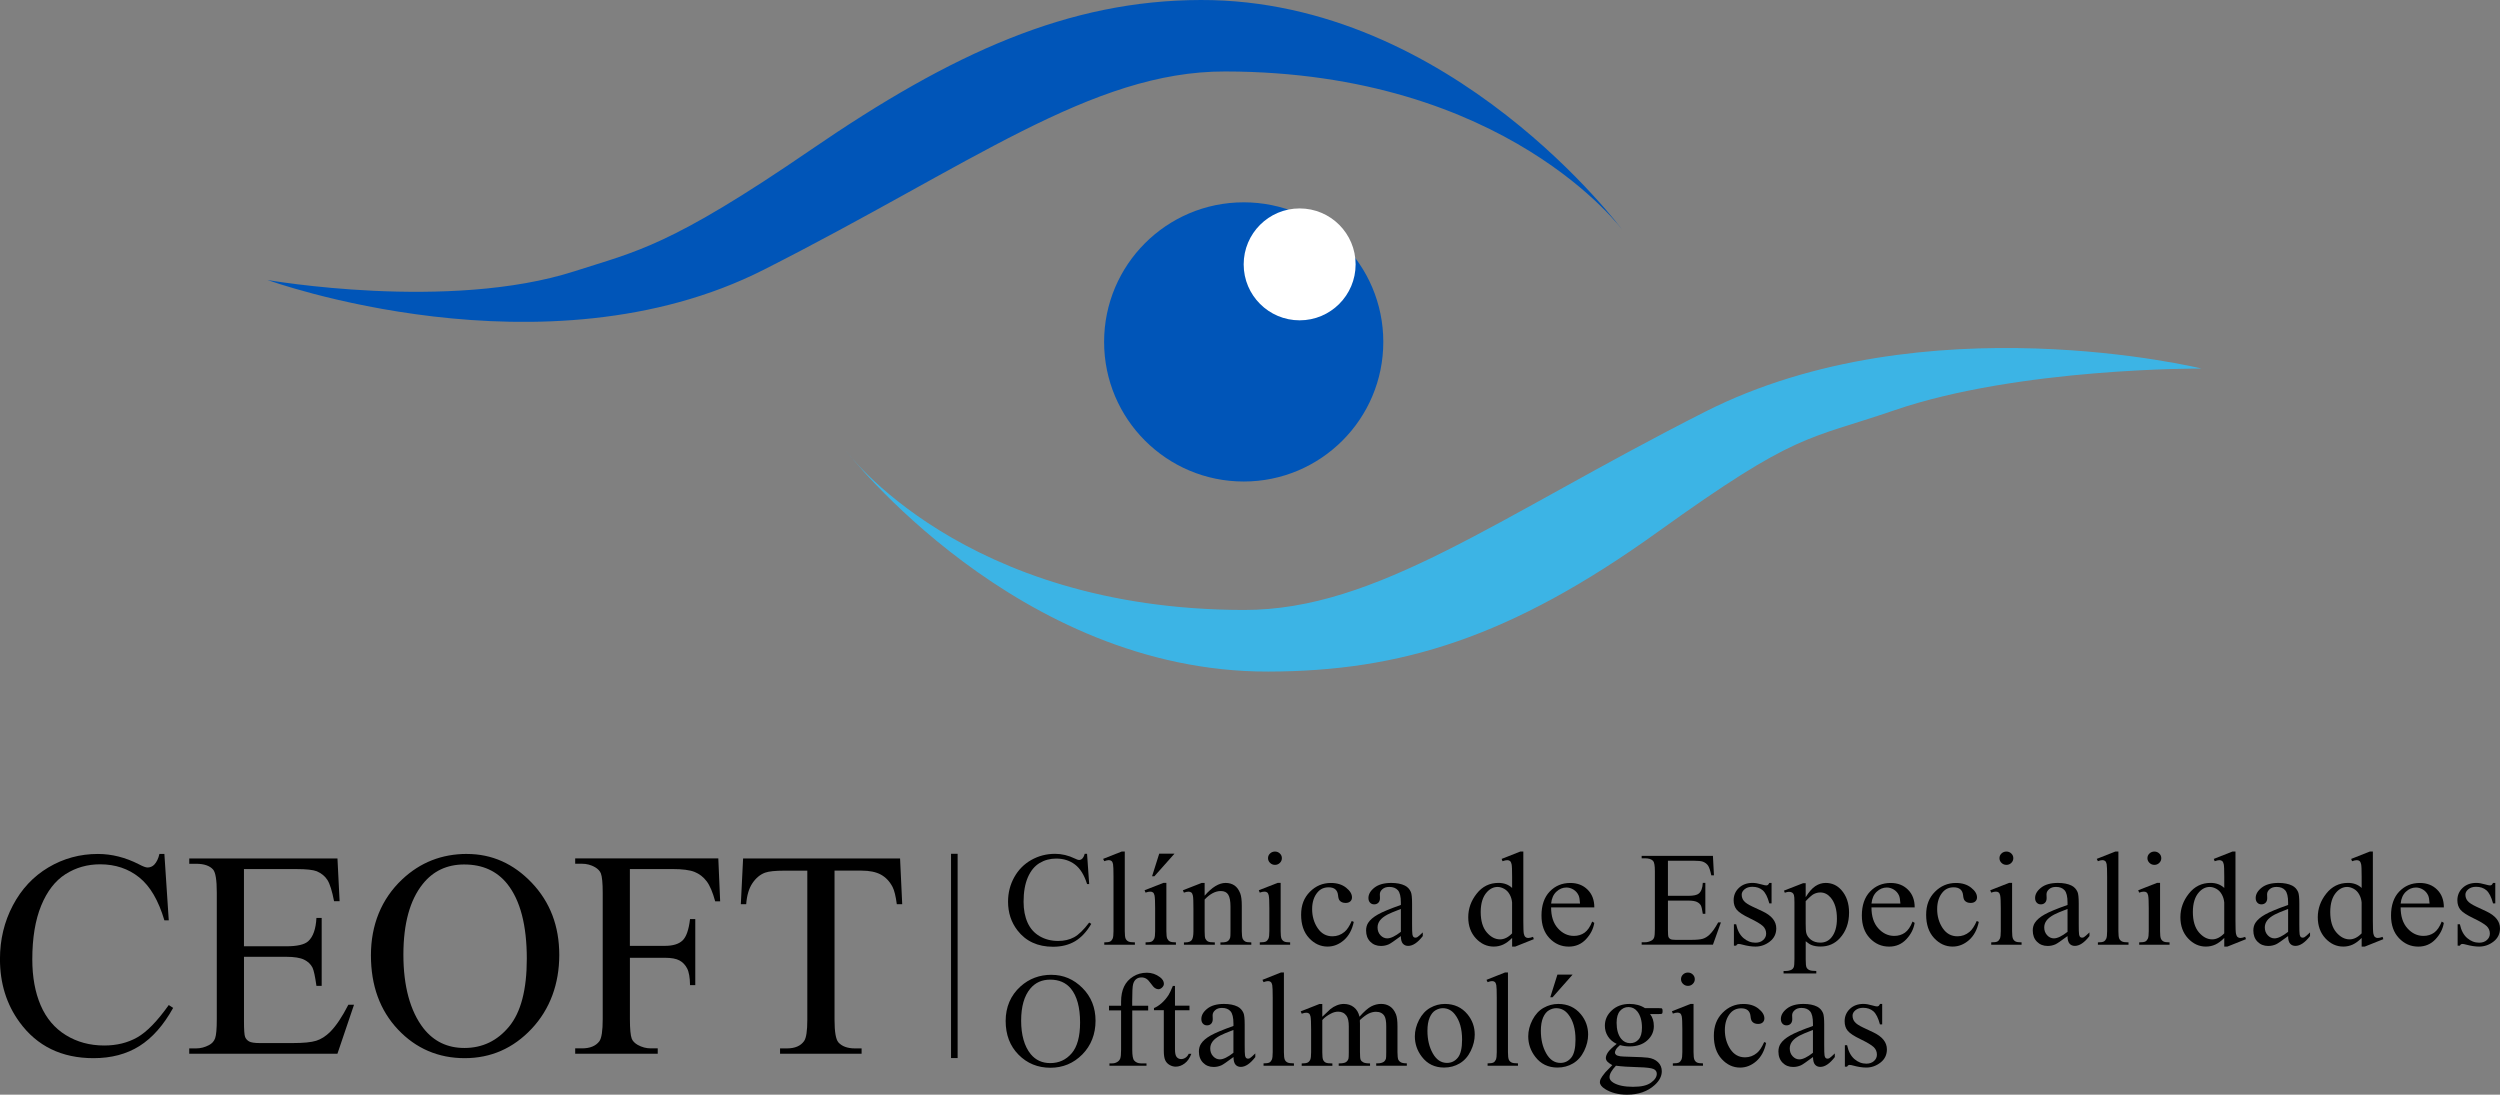 <?xml version="1.0" encoding="UTF-8"?>
<svg id="Capa_1" xmlns="http://www.w3.org/2000/svg" viewBox="0 0 758.44 332.1">
  <rect x="0" y="0" width="758.44" height="332.1" fill="#808080" stroke="none"/>
  <defs>
    <style>
      .cls-1 {
        fill: #fff;
      }

      .cls-2 {
        fill: #3cb4e5;
      }

      .cls-3 {
        fill: none;
        stroke: #000;
        stroke-miterlimit: 10;
        stroke-width: 2px;
      }

      .cls-4 {
        fill: #0055b8;
      }
    </style>
  </defs>
  <g>
    <path class="cls-4" d="M81.12,84.94s55.06,9.65,93.3-2.69c18.76-6.05,28.64-7.37,71.61-36.83C288.99,15.96,324.13.09,364.28,0c76.32-.16,128.08,69.97,128.08,69.97,0,0-35.19-48.18-120.71-48.29-40.53-.05-76.93,28.24-139.94,60.15-66.52,33.69-150.59,3.1-150.59,3.1Z"/>
    <path class="cls-2" d="M667.9,111.81s-55.28-.36-93.29,12.69c-26.68,9.15-29.3,6.42-71.61,36.82-44.72,32.14-78.1,42.34-118.25,42.42-76.32.17-128.08-66.97-128.08-66.97,0,0,35.19,48.18,120.71,48.28,40.53.05,76.93-28.23,139.94-60.15,66.53-33.68,150.58-13.09,150.58-13.09Z"/>
    <path class="cls-4" d="M419.66,103.73c0,23.39-18.96,42.35-42.35,42.35s-42.35-18.96-42.35-42.35,18.96-42.35,42.35-42.35,42.35,18.96,42.35,42.35Z"/>
    <path class="cls-1" d="M411.26,80.21c0,9.37-7.6,16.97-16.98,16.97s-16.98-7.6-16.98-16.97,7.6-16.98,16.98-16.98,16.98,7.6,16.98,16.98Z"/>
  </g>
  <g>
    <g>
      <path d="M49.87,259.07l1.33,20.14h-1.33c-1.78-6.03-4.32-10.37-7.62-13.02-3.3-2.65-7.26-3.98-11.88-3.98-3.87,0-7.37,1-10.5,2.99-3.13,2-5.59,5.18-7.38,9.55-1.79,4.37-2.69,9.8-2.69,16.3,0,5.36.85,10.01,2.54,13.94,1.69,3.93,4.24,6.95,7.64,9.04,3.4,2.1,7.28,3.15,11.64,3.15,3.79,0,7.13-.82,10.03-2.47,2.9-1.65,6.08-4.92,9.55-9.81l1.33.87c-2.93,5.27-6.34,9.13-10.24,11.58-3.9,2.45-8.53,3.67-13.9,3.67-9.67,0-17.15-3.64-22.46-10.92-3.96-5.42-5.94-11.8-5.94-19.14,0-5.91,1.31-11.35,3.92-16.3,2.61-4.95,6.2-8.79,10.78-11.51,4.58-2.72,9.57-4.08,15-4.08,4.22,0,8.38,1.05,12.48,3.15,1.2.64,2.07.96,2.58.96.77,0,1.45-.28,2.02-.83.75-.79,1.28-1.88,1.59-3.28h1.51Z"/>
      <path d="M74.01,263.66v23.42h12.82c3.33,0,5.55-.51,6.67-1.53,1.49-1.34,2.32-3.7,2.5-7.08h1.59v20.62h-1.59c-.4-2.88-.8-4.73-1.2-5.55-.52-1.02-1.36-1.82-2.54-2.4-1.18-.58-2.98-.87-5.42-.87h-12.82v19.53c0,2.62.11,4.22.34,4.79.23.57.63,1.02,1.2,1.35.57.33,1.66.5,3.27.5h9.9c3.3,0,5.69-.23,7.19-.7,1.49-.46,2.93-1.38,4.3-2.75,1.78-1.81,3.6-4.53,5.46-8.17h1.72l-5.03,14.86h-44.96v-1.62h2.07c1.38,0,2.68-.34,3.92-1,.92-.47,1.54-1.17,1.87-2.1.33-.93.5-2.84.5-5.72v-38.49c0-3.76-.37-6.07-1.12-6.95-1.03-1.16-2.75-1.75-5.16-1.75h-2.07v-1.62h44.96l.65,12.98h-1.68c-.6-3.12-1.27-5.26-2-6.42-.73-1.16-1.81-2.05-3.25-2.67-1.15-.44-3.17-.66-6.07-.66h-16.01Z"/>
      <path d="M141.65,259.07c7.57,0,14.13,2.92,19.69,8.76,5.55,5.84,8.33,13.13,8.33,21.87s-2.8,16.47-8.39,22.41c-5.59,5.94-12.36,8.91-20.31,8.91s-14.78-2.9-20.24-8.7c-5.46-5.8-8.2-13.3-8.2-22.5s3.16-17.08,9.47-23.03c5.48-5.16,12.03-7.73,19.66-7.73ZM140.83,262.26c-5.22,0-9.41,1.97-12.56,5.9-3.93,4.89-5.89,12.06-5.89,21.5s2.04,17.11,6.11,22.33c3.13,3.96,7.26,5.94,12.39,5.94,5.48,0,10-2.17,13.58-6.51,3.57-4.34,5.36-11.19,5.36-20.54,0-10.14-1.96-17.7-5.89-22.68-3.16-3.96-7.52-5.94-13.08-5.94Z"/>
      <path d="M191.09,263.66v23.29h10.63c2.44,0,4.22-.55,5.36-1.64,1.13-1.09,1.89-3.25,2.26-6.49h1.59v20.05h-1.59c-.03-2.3-.32-3.99-.88-5.07-.56-1.08-1.33-1.89-2.32-2.42-.99-.54-2.46-.81-4.41-.81h-10.63v18.61c0,3,.19,4.98.56,5.94.29.73.89,1.35,1.81,1.88,1.26.7,2.58,1.05,3.96,1.05h2.11v1.62h-25.04v-1.62h2.07c2.41,0,4.16-.71,5.25-2.14.69-.93,1.03-3.17,1.03-6.73v-38.27c0-3-.19-4.98-.56-5.94-.29-.73-.88-1.35-1.76-1.88-1.23-.7-2.55-1.05-3.96-1.05h-2.07v-1.62h43.42l.56,13.02h-1.51c-.75-2.77-1.61-4.8-2.6-6.1-.99-1.3-2.21-2.24-3.66-2.82-1.45-.58-3.69-.87-6.73-.87h-12.87Z"/>
      <path d="M273.06,260.42l.65,13.89h-1.64c-.32-2.45-.75-4.19-1.29-5.24-.89-1.69-2.07-2.93-3.55-3.74-1.48-.8-3.42-1.2-5.83-1.2h-8.22v45.27c0,3.64.39,5.91,1.16,6.82,1.09,1.22,2.77,1.84,5.03,1.84h2.02v1.62h-24.74v-1.62h2.07c2.47,0,4.22-.76,5.25-2.27.63-.93.95-3.06.95-6.38v-45.27h-7.01c-2.73,0-4.66.2-5.81.61-1.49.55-2.77,1.62-3.83,3.19-1.06,1.57-1.69,3.7-1.89,6.38h-1.63l.69-13.89h47.63Z"/>
    </g>
    <line class="cls-3" x1="289.52" y1="259.02" x2="289.52" y2="320.99"/>
    <g>
      <path d="M329.79,259.04l.64,9.16h-.64c-.85-2.74-2.08-4.72-3.66-5.92-1.59-1.21-3.49-1.81-5.71-1.81-1.86,0-3.54.45-5.05,1.36-1.5.91-2.69,2.35-3.55,4.34s-1.29,4.46-1.29,7.41c0,2.44.41,4.55,1.22,6.34.81,1.79,2.04,3.16,3.67,4.11,1.63.95,3.5,1.43,5.6,1.43,1.82,0,3.43-.37,4.82-1.12,1.39-.75,2.92-2.24,4.59-4.46l.64.4c-1.41,2.4-3.05,4.15-4.92,5.27-1.88,1.11-4.1,1.67-6.68,1.67-4.65,0-8.25-1.66-10.8-4.97-1.9-2.46-2.85-5.37-2.85-8.71,0-2.69.63-5.16,1.88-7.41,1.25-2.25,2.98-4,5.18-5.24,2.2-1.24,4.6-1.86,7.21-1.86,2.03,0,4.03.48,6,1.43.58.29.99.44,1.24.44.37,0,.7-.13.97-.38.36-.36.61-.85.77-1.49h.72Z"/>
      <path d="M341.23,258.34v24.15c0,1.14.09,1.9.26,2.27.17.37.44.65.8.84.36.19,1.03.29,2.01.29v.72h-9.29v-.72c.87,0,1.46-.09,1.78-.26.32-.17.57-.46.75-.85.18-.4.27-1.16.27-2.29v-16.54c0-2.05-.05-3.32-.14-3.79s-.25-.79-.47-.96c-.21-.17-.49-.26-.82-.26-.36,0-.81.11-1.37.32l-.35-.7,5.65-2.23h.93Z"/>
      <path d="M353.85,267.86v14.63c0,1.14.09,1.9.27,2.28.18.38.44.66.78.84s.96.28,1.85.28v.72h-9.21v-.72c.92,0,1.54-.09,1.86-.26.32-.17.57-.46.76-.85.19-.4.28-1.16.28-2.29v-7.02c0-1.97-.06-3.25-.19-3.84-.1-.42-.25-.72-.46-.88-.21-.17-.49-.25-.85-.25-.39,0-.86.1-1.41.3l-.29-.72,5.71-2.23h.89ZM356.31,258.98l-6.1,6.86h-.7l2.17-6.86h4.63Z"/>
      <path d="M365.47,271.72c2.22-2.57,4.34-3.86,6.35-3.86,1.03,0,1.92.25,2.67.75.75.5,1.34,1.32,1.78,2.45.3.8.46,2.01.46,3.66v7.77c0,1.15.1,1.94.29,2.35.15.33.4.59.73.78.34.19.96.28,1.87.28v.72h-9.37v-.72h.39c.88,0,1.5-.13,1.85-.39.35-.26.6-.64.73-1.14.05-.2.08-.82.08-1.87v-7.45c0-1.66-.22-2.86-.67-3.61-.45-.75-1.2-1.12-2.27-1.12-1.64,0-3.28.86-4.9,2.58v9.6c0,1.23.08,1.99.23,2.29.19.38.46.67.8.84.34.18,1.02.27,2.06.27v.72h-9.37v-.72h.41c.96,0,1.62-.24,1.96-.71.34-.47.51-1.37.51-2.69v-6.76c0-2.19-.05-3.52-.16-4-.1-.48-.26-.8-.48-.97-.21-.17-.5-.26-.86-.26-.39,0-.85.1-1.39.3l-.31-.72,5.71-2.23h.89v3.86Z"/>
      <path d="M388.52,267.86v14.63c0,1.14.09,1.9.26,2.28.17.38.43.66.77.84.34.19.96.28,1.85.28v.72h-9.21v-.72c.92,0,1.54-.09,1.86-.26.32-.17.57-.46.76-.85.19-.4.28-1.16.28-2.29v-7.02c0-1.97-.06-3.25-.19-3.84-.1-.42-.25-.72-.46-.88-.21-.17-.49-.25-.85-.25-.39,0-.86.1-1.41.3l-.29-.72,5.71-2.23h.91ZM386.8,258.34c.58,0,1.07.2,1.48.59.41.39.61.86.61,1.42s-.2,1.03-.61,1.43c-.41.4-.9.6-1.48.6s-1.08-.2-1.49-.6c-.41-.4-.62-.87-.62-1.43s.2-1.03.61-1.42c.41-.39.91-.59,1.5-.59Z"/>
      <path d="M410.7,279.69c-.51,2.4-1.51,4.24-3,5.54-1.49,1.29-3.14,1.94-4.94,1.94-2.15,0-4.03-.87-5.63-2.6-1.6-1.74-2.4-4.08-2.4-7.04s.89-5.19,2.66-6.98c1.77-1.79,3.9-2.68,6.38-2.68,1.86,0,3.39.47,4.59,1.42,1.2.95,1.8,1.93,1.8,2.95,0,.5-.17.91-.51,1.22s-.81.47-1.42.47c-.81,0-1.43-.25-1.84-.76-.23-.28-.39-.81-.46-1.59-.08-.78-.36-1.38-.84-1.79-.48-.4-1.15-.6-2.01-.6-1.38,0-2.49.49-3.33,1.47-1.12,1.3-1.68,3.01-1.68,5.15s.55,4.09,1.67,5.75c1.11,1.66,2.61,2.49,4.5,2.49,1.35,0,2.57-.44,3.64-1.33.76-.61,1.5-1.72,2.21-3.32l.6.28Z"/>
      <path d="M424.99,283.98c-1.94,1.44-3.17,2.28-3.66,2.5-.74.33-1.54.5-2.38.5-1.31,0-2.39-.43-3.24-1.29-.85-.86-1.27-1.99-1.27-3.4,0-.89.21-1.66.62-2.31.57-.9,1.55-1.75,2.95-2.54,1.4-.8,3.73-1.76,6.98-2.9v-.72c0-1.82-.3-3.06-.9-3.74-.6-.68-1.47-1.01-2.62-1.01-.87,0-1.56.23-2.07.68-.52.45-.79.97-.79,1.55l.04,1.15c0,.61-.16,1.08-.49,1.41-.32.33-.75.5-1.27.5s-.93-.17-1.25-.52c-.32-.34-.49-.81-.49-1.41,0-1.14.61-2.19,1.82-3.14,1.21-.95,2.92-1.43,5.11-1.43,1.68,0,3.06.27,4.14.81.81.41,1.41,1.05,1.8,1.93.25.57.37,1.74.37,3.5v6.18c0,1.74.03,2.8.1,3.19.07.39.18.65.34.79.16.13.34.2.55.2.22,0,.41-.05.58-.14.29-.17.85-.66,1.68-1.45v1.11c-1.54,1.99-3.02,2.98-4.43,2.98-.68,0-1.21-.23-1.61-.68-.4-.45-.61-1.22-.62-2.31ZM424.99,282.69v-6.94c-2.08.8-3.43,1.36-4.03,1.69-1.09.58-1.87,1.19-2.34,1.83-.47.64-.7,1.33-.7,2.09,0,.95.3,1.75.89,2.38.59.63,1.28.94,2.05.94,1.05,0,2.43-.66,4.14-1.99Z"/>
      <path d="M458.73,284.56c-.92.93-1.83,1.59-2.71,2-.88.4-1.83.61-2.85.61-2.07,0-3.88-.83-5.42-2.49-1.54-1.66-2.32-3.8-2.32-6.41s.85-5,2.57-7.17c1.71-2.17,3.91-3.25,6.6-3.25,1.67,0,3.05.51,4.14,1.53v-3.36c0-2.08-.05-3.36-.16-3.84-.1-.48-.27-.8-.49-.97-.22-.17-.5-.26-.83-.26-.36,0-.83.11-1.43.32l-.27-.7,5.65-2.23h.93v21.05c0,2.13.05,3.44.16,3.91.1.47.27.8.5.98.23.19.49.28.8.28.37,0,.87-.11,1.49-.34l.23.7-5.63,2.25h-.95v-2.6ZM458.73,283.17v-9.38c-.08-.9-.33-1.72-.75-2.46-.41-.74-.96-1.3-1.64-1.68-.68-.38-1.35-.57-2-.57-1.21,0-2.3.52-3.25,1.57-1.25,1.38-1.88,3.39-1.88,6.04s.61,4.73,1.82,6.15c1.21,1.42,2.57,2.14,4.05,2.14,1.25,0,2.47-.6,3.64-1.81Z"/>
      <path d="M470.57,275.26c-.01,2.7.67,4.82,2.05,6.36,1.38,1.54,3,2.31,4.86,2.31,1.24,0,2.32-.33,3.24-.98.92-.66,1.69-1.78,2.31-3.37l.64.4c-.29,1.82-1.13,3.47-2.52,4.96-1.39,1.49-3.14,2.24-5.23,2.24-2.28,0-4.22-.85-5.84-2.55-1.62-1.7-2.43-3.99-2.43-6.87,0-3.11.83-5.54,2.49-7.28,1.66-1.74,3.75-2.61,6.26-2.61,2.12,0,3.87.67,5.23,2.02,1.37,1.34,2.05,3.14,2.05,5.4h-13.1ZM470.57,274.1h8.77c-.07-1.17-.21-1.99-.43-2.46-.34-.74-.86-1.33-1.54-1.75-.68-.42-1.4-.64-2.14-.64-1.14,0-2.17.43-3.07,1.28-.9.85-1.43,2.04-1.58,3.57Z"/>
      <path d="M506.01,261.12v10.65h6.17c1.6,0,2.67-.23,3.21-.7.72-.61,1.12-1.68,1.2-3.22h.77v9.38h-.77c-.19-1.31-.39-2.15-.58-2.52-.25-.46-.66-.83-1.22-1.09-.57-.27-1.43-.4-2.61-.4h-6.17v8.88c0,1.19.06,1.92.17,2.18.11.26.3.46.58.62.28.15.8.23,1.57.23h4.76c1.59,0,2.74-.11,3.46-.32.72-.21,1.41-.63,2.07-1.25.86-.82,1.73-2.06,2.63-3.72h.83l-2.42,6.76h-21.62v-.74h.99c.66,0,1.29-.15,1.88-.46.44-.21.74-.53.9-.95.16-.42.24-1.29.24-2.6v-17.51c0-1.71-.18-2.76-.54-3.16-.5-.53-1.32-.79-2.48-.79h-.99v-.74h21.62l.31,5.9h-.81c-.29-1.42-.61-2.39-.96-2.92-.35-.53-.87-.93-1.56-1.21-.55-.2-1.52-.3-2.92-.3h-7.7Z"/>
      <path d="M537.45,267.86v6.2h-.68c-.52-1.95-1.2-3.27-2.02-3.98-.82-.7-1.87-1.05-3.13-1.05-.96,0-1.75.25-2.34.74-.59.49-.89,1.03-.89,1.63,0,.74.22,1.38.66,1.91.43.54,1.3,1.12,2.61,1.73l3.02,1.41c2.8,1.31,4.2,3.04,4.2,5.19,0,1.66-.65,2.99-1.96,4.01-1.3,1.01-2.76,1.52-4.37,1.52-1.16,0-2.48-.2-3.97-.6-.46-.13-.83-.2-1.12-.2-.32,0-.57.17-.75.52h-.68v-6.5h.68c.39,1.86,1.12,3.25,2.21,4.19,1.09.94,2.31,1.41,3.66,1.41.95,0,1.73-.27,2.33-.81.6-.54.9-1.18.9-1.94,0-.91-.33-1.68-1-2.31-.67-.62-2-1.41-4-2.37s-3.31-1.82-3.93-2.58c-.62-.76-.93-1.71-.93-2.86,0-1.5.53-2.75,1.6-3.76,1.07-1.01,2.45-1.51,4.15-1.51.75,0,1.65.15,2.71.46.7.2,1.17.3,1.41.3.22,0,.39-.05.52-.14.12-.09.27-.3.43-.62h.68Z"/>
      <path d="M541.18,270.21l5.83-2.27h.79v4.25c.98-1.6,1.96-2.73,2.95-3.37.99-.64,2.02-.96,3.11-.96,1.9,0,3.49.72,4.76,2.15,1.56,1.75,2.34,4.03,2.34,6.84,0,3.14-.94,5.74-2.81,7.79-1.54,1.68-3.49,2.52-5.83,2.52-1.02,0-1.9-.14-2.65-.42-.55-.2-1.17-.6-1.86-1.19v5.55c0,1.25.08,2.04.24,2.38.16.34.43.61.83.8.39.2,1.11.3,2.14.3v.74h-9.93v-.74h.52c.76.01,1.41-.13,1.95-.42.26-.15.46-.38.61-.71.14-.32.22-1.15.22-2.47v-17.21c0-1.18-.05-1.93-.16-2.25-.11-.32-.29-.56-.53-.72s-.57-.24-.98-.24c-.33,0-.75.09-1.26.28l-.25-.64ZM547.8,273.37v6.8c0,1.47.06,2.44.19,2.9.19.77.67,1.44,1.42,2.03.75.58,1.7.87,2.84.87,1.38,0,2.5-.52,3.35-1.55,1.12-1.35,1.68-3.25,1.68-5.7,0-2.78-.63-4.92-1.9-6.42-.88-1.03-1.93-1.55-3.14-1.55-.66,0-1.32.16-1.97.48-.5.24-1.32.95-2.46,2.15Z"/>
      <path d="M567.76,275.26c-.01,2.7.67,4.82,2.05,6.36,1.38,1.54,3,2.31,4.86,2.31,1.24,0,2.32-.33,3.24-.98.92-.66,1.69-1.78,2.31-3.37l.64.4c-.29,1.82-1.13,3.47-2.52,4.96-1.39,1.49-3.14,2.24-5.23,2.24-2.28,0-4.22-.85-5.84-2.55-1.62-1.7-2.43-3.99-2.43-6.87,0-3.11.83-5.54,2.49-7.28,1.66-1.74,3.75-2.61,6.26-2.61,2.12,0,3.87.67,5.23,2.02,1.37,1.34,2.05,3.14,2.05,5.4h-13.1ZM567.76,274.1h8.77c-.07-1.17-.21-1.99-.43-2.46-.34-.74-.86-1.33-1.54-1.75-.68-.42-1.4-.64-2.14-.64-1.14,0-2.17.43-3.07,1.28-.9.85-1.43,2.04-1.58,3.57Z"/>
      <path d="M600.32,279.69c-.51,2.4-1.51,4.24-3,5.54-1.49,1.29-3.14,1.94-4.94,1.94-2.15,0-4.03-.87-5.63-2.6-1.6-1.74-2.4-4.08-2.4-7.04s.89-5.19,2.66-6.98,3.9-2.68,6.38-2.68c1.86,0,3.39.47,4.59,1.42,1.2.95,1.8,1.93,1.8,2.95,0,.5-.17.91-.51,1.22-.34.31-.81.47-1.42.47-.81,0-1.43-.25-1.84-.76-.23-.28-.39-.81-.46-1.59-.08-.78-.36-1.38-.84-1.79-.48-.4-1.15-.6-2.01-.6-1.38,0-2.49.49-3.33,1.47-1.12,1.3-1.68,3.01-1.68,5.15s.55,4.09,1.66,5.75c1.11,1.66,2.61,2.49,4.5,2.49,1.35,0,2.57-.44,3.64-1.33.76-.61,1.5-1.72,2.21-3.32l.6.28Z"/>
      <path d="M610.42,267.86v14.63c0,1.14.09,1.9.26,2.28.17.38.43.66.77.84s.96.28,1.85.28v.72h-9.21v-.72c.92,0,1.54-.09,1.86-.26.32-.17.57-.46.76-.85.19-.4.28-1.16.28-2.29v-7.02c0-1.97-.06-3.25-.19-3.84-.1-.42-.25-.72-.46-.88-.21-.17-.49-.25-.85-.25-.39,0-.86.1-1.41.3l-.29-.72,5.71-2.23h.91ZM608.7,258.34c.58,0,1.07.2,1.48.59.41.39.61.86.61,1.42s-.2,1.03-.61,1.43c-.41.4-.9.6-1.48.6s-1.08-.2-1.49-.6c-.41-.4-.62-.87-.62-1.43s.2-1.03.61-1.42c.41-.39.91-.59,1.5-.59Z"/>
      <path d="M627.24,283.98c-1.94,1.44-3.16,2.28-3.66,2.5-.74.33-1.54.5-2.38.5-1.31,0-2.39-.43-3.24-1.29-.85-.86-1.27-1.99-1.27-3.4,0-.89.21-1.66.62-2.31.57-.9,1.55-1.75,2.95-2.54,1.4-.8,3.73-1.76,6.98-2.9v-.72c0-1.82-.3-3.06-.9-3.74-.6-.68-1.47-1.01-2.62-1.01-.87,0-1.56.23-2.07.68-.52.45-.79.97-.79,1.55l.04,1.15c0,.61-.16,1.08-.49,1.41-.32.33-.75.5-1.27.5s-.93-.17-1.25-.52c-.32-.34-.49-.81-.49-1.41,0-1.14.61-2.19,1.82-3.14s2.92-1.43,5.11-1.43c1.68,0,3.06.27,4.14.81.81.41,1.41,1.05,1.8,1.93.25.57.37,1.74.37,3.5v6.18c0,1.74.03,2.8.1,3.19.07.39.18.65.34.79.16.13.34.2.55.2.22,0,.41-.05.58-.14.29-.17.85-.66,1.68-1.45v1.11c-1.54,1.99-3.02,2.98-4.43,2.98-.68,0-1.21-.23-1.61-.68-.4-.45-.61-1.22-.62-2.31ZM627.24,282.69v-6.94c-2.08.8-3.43,1.36-4.03,1.69-1.09.58-1.87,1.19-2.34,1.83-.47.64-.7,1.33-.7,2.09,0,.95.3,1.75.89,2.38.59.63,1.28.94,2.05.94,1.05,0,2.43-.66,4.14-1.99Z"/>
      <path d="M642.67,258.34v24.15c0,1.14.09,1.9.26,2.27.17.37.44.65.8.84.36.19,1.03.29,2.01.29v.72h-9.29v-.72c.87,0,1.46-.09,1.78-.26.32-.17.57-.46.75-.85.18-.4.27-1.16.27-2.29v-16.54c0-2.05-.05-3.32-.14-3.79-.1-.47-.25-.79-.47-.96-.21-.17-.49-.26-.82-.26-.36,0-.81.11-1.37.32l-.35-.7,5.65-2.23h.93Z"/>
      <path d="M655.31,267.86v14.63c0,1.14.09,1.9.26,2.28.17.38.43.66.77.84.34.19.96.28,1.85.28v.72h-9.21v-.72c.92,0,1.54-.09,1.86-.26.32-.17.57-.46.76-.85.19-.4.28-1.16.28-2.29v-7.02c0-1.97-.06-3.25-.19-3.84-.1-.42-.25-.72-.46-.88-.21-.17-.49-.25-.85-.25-.39,0-.86.1-1.41.3l-.29-.72,5.71-2.23h.91ZM653.59,258.34c.58,0,1.07.2,1.48.59.41.39.61.86.61,1.42s-.2,1.03-.61,1.43c-.41.4-.9.6-1.48.6s-1.08-.2-1.49-.6c-.41-.4-.62-.87-.62-1.43s.2-1.03.61-1.42c.41-.39.91-.59,1.5-.59Z"/>
      <path d="M674.78,284.56c-.92.93-1.83,1.59-2.71,2-.88.4-1.83.61-2.85.61-2.07,0-3.88-.83-5.42-2.49-1.54-1.66-2.32-3.8-2.32-6.41s.85-5,2.57-7.17c1.71-2.17,3.91-3.25,6.6-3.25,1.67,0,3.05.51,4.14,1.53v-3.36c0-2.08-.05-3.36-.16-3.84-.1-.48-.27-.8-.49-.97-.22-.17-.5-.26-.83-.26-.36,0-.83.11-1.43.32l-.27-.7,5.65-2.23h.93v21.05c0,2.13.05,3.44.16,3.91.1.47.27.8.5.98.23.19.49.28.8.28.37,0,.87-.11,1.49-.34l.23.7-5.63,2.25h-.95v-2.6ZM674.78,283.17v-9.38c-.08-.9-.33-1.72-.75-2.46-.41-.74-.96-1.3-1.64-1.68-.68-.38-1.35-.57-2-.57-1.21,0-2.3.52-3.25,1.57-1.25,1.38-1.88,3.39-1.88,6.04s.61,4.73,1.82,6.15c1.21,1.42,2.57,2.14,4.05,2.14,1.25,0,2.47-.6,3.64-1.81Z"/>
      <path d="M694.16,283.98c-1.94,1.44-3.16,2.28-3.66,2.5-.74.33-1.54.5-2.38.5-1.31,0-2.39-.43-3.24-1.29-.85-.86-1.27-1.99-1.27-3.4,0-.89.21-1.66.62-2.31.57-.9,1.55-1.75,2.95-2.54,1.4-.8,3.73-1.76,6.98-2.9v-.72c0-1.82-.3-3.06-.9-3.74-.6-.68-1.47-1.01-2.62-1.01-.87,0-1.56.23-2.07.68-.52.45-.79.97-.79,1.55l.04,1.15c0,.61-.16,1.08-.49,1.41-.32.33-.75.5-1.27.5s-.93-.17-1.25-.52c-.32-.34-.49-.81-.49-1.41,0-1.14.61-2.19,1.82-3.14s2.92-1.43,5.11-1.43c1.68,0,3.06.27,4.14.81.81.41,1.41,1.05,1.8,1.93.25.57.37,1.74.37,3.5v6.18c0,1.74.03,2.8.1,3.19.07.39.18.65.34.79.16.13.34.2.55.2.22,0,.41-.05.58-.14.29-.17.85-.66,1.68-1.45v1.11c-1.54,1.99-3.02,2.98-4.43,2.98-.68,0-1.21-.23-1.61-.68-.4-.45-.61-1.22-.62-2.31ZM694.16,282.69v-6.94c-2.08.8-3.43,1.36-4.03,1.69-1.09.58-1.87,1.19-2.34,1.83-.47.64-.7,1.33-.7,2.09,0,.95.3,1.75.89,2.38.59.63,1.28.94,2.05.94,1.05,0,2.43-.66,4.14-1.99Z"/>
      <path d="M716.46,284.56c-.92.93-1.83,1.59-2.71,2-.88.4-1.83.61-2.85.61-2.07,0-3.88-.83-5.42-2.49-1.54-1.66-2.32-3.8-2.32-6.41s.85-5,2.57-7.17c1.71-2.17,3.91-3.25,6.6-3.25,1.67,0,3.05.51,4.14,1.53v-3.36c0-2.08-.05-3.36-.16-3.84-.1-.48-.27-.8-.49-.97-.22-.17-.5-.26-.83-.26-.36,0-.83.11-1.43.32l-.27-.7,5.65-2.23h.93v21.05c0,2.13.05,3.44.16,3.91.1.47.27.8.5.98.23.19.49.28.8.28.37,0,.87-.11,1.49-.34l.23.7-5.63,2.25h-.95v-2.6ZM716.46,283.17v-9.38c-.08-.9-.33-1.72-.75-2.46-.41-.74-.96-1.3-1.64-1.68-.68-.38-1.35-.57-2-.57-1.21,0-2.3.52-3.25,1.57-1.25,1.38-1.88,3.39-1.88,6.04s.61,4.73,1.82,6.15c1.21,1.42,2.57,2.14,4.05,2.14,1.25,0,2.47-.6,3.64-1.81Z"/>
      <path d="M728.3,275.26c-.01,2.7.67,4.82,2.05,6.36,1.38,1.54,3,2.31,4.86,2.31,1.24,0,2.32-.33,3.24-.98.92-.66,1.69-1.78,2.31-3.37l.64.4c-.29,1.82-1.13,3.47-2.52,4.96-1.39,1.49-3.14,2.24-5.23,2.24-2.28,0-4.22-.85-5.84-2.55-1.62-1.7-2.43-3.99-2.43-6.87,0-3.11.83-5.54,2.49-7.28,1.66-1.74,3.75-2.61,6.26-2.61,2.12,0,3.87.67,5.23,2.02,1.37,1.34,2.05,3.14,2.05,5.4h-13.1ZM728.3,274.1h8.77c-.07-1.17-.21-1.99-.43-2.46-.34-.74-.86-1.33-1.54-1.75-.68-.42-1.4-.64-2.14-.64-1.14,0-2.17.43-3.07,1.28-.9.85-1.43,2.04-1.58,3.57Z"/>
      <path d="M757.01,267.86v6.2h-.68c-.52-1.95-1.2-3.27-2.02-3.98-.82-.7-1.87-1.05-3.13-1.05-.96,0-1.75.25-2.34.74-.59.49-.89,1.03-.89,1.63,0,.74.22,1.38.66,1.91.43.54,1.3,1.12,2.61,1.73l3.02,1.41c2.8,1.31,4.2,3.04,4.2,5.19,0,1.66-.65,2.99-1.96,4.01-1.3,1.01-2.76,1.52-4.37,1.52-1.16,0-2.48-.2-3.97-.6-.46-.13-.83-.2-1.12-.2-.32,0-.57.17-.75.52h-.68v-6.5h.68c.39,1.86,1.12,3.25,2.21,4.19,1.09.94,2.31,1.41,3.66,1.41.95,0,1.73-.27,2.33-.81.6-.54.9-1.18.9-1.94,0-.91-.33-1.68-1-2.31-.67-.62-2-1.41-4-2.37s-3.31-1.82-3.93-2.58c-.62-.76-.93-1.71-.93-2.86,0-1.5.53-2.75,1.6-3.76,1.07-1.01,2.45-1.51,4.15-1.51.75,0,1.65.15,2.71.46.7.2,1.17.3,1.41.3.22,0,.39-.05.52-.14.12-.09.27-.3.43-.62h.68Z"/>
    </g>
    <g>
      <path d="M318.99,295.74c3.62,0,6.75,1.33,9.4,3.99,2.65,2.66,3.97,5.97,3.97,9.95s-1.33,7.49-4,10.2c-2.67,2.7-5.9,4.05-9.7,4.05s-7.06-1.32-9.66-3.96c-2.61-2.64-3.91-6.05-3.91-10.24s1.51-7.77,4.52-10.48c2.62-2.35,5.75-3.52,9.39-3.52ZM318.6,297.2c-2.49,0-4.49.89-6,2.68-1.88,2.23-2.81,5.49-2.81,9.78s.97,7.79,2.92,10.16c1.49,1.8,3.46,2.7,5.92,2.7,2.62,0,4.78-.99,6.48-2.96,1.7-1.97,2.56-5.09,2.56-9.34,0-4.61-.94-8.05-2.81-10.32-1.51-1.8-3.59-2.7-6.25-2.7Z"/>
      <path d="M343.5,306.54v11.97c0,1.7.19,2.77.58,3.22.51.58,1.18.87,2.03.87h1.71v.72h-11.24v-.72h.84c.55,0,1.05-.13,1.5-.4.45-.26.76-.62.93-1.07.17-.45.26-1.33.26-2.62v-11.97h-3.66v-1.43h3.66v-1.19c0-1.81.3-3.35.9-4.61.6-1.26,1.52-2.28,2.76-3.05,1.24-.78,2.63-1.16,4.18-1.16,1.44,0,2.76.45,3.96,1.35.79.6,1.19,1.27,1.19,2.01,0,.4-.18.77-.53,1.12-.36.35-.74.53-1.15.53-.32,0-.65-.11-1-.33-.35-.22-.78-.69-1.28-1.41-.51-.72-.97-1.21-1.4-1.46-.42-.25-.9-.38-1.42-.38-.63,0-1.16.16-1.6.49-.44.32-.75.83-.95,1.51s-.29,2.44-.29,5.28v1.31h4.85v1.43h-4.85Z"/>
      <path d="M356.46,299.12v5.98h4.4v1.39h-4.4v11.81c0,1.18.17,1.97.52,2.38.35.41.8.62,1.35.62.45,0,.89-.14,1.31-.41.42-.27.75-.67.99-1.2h.8c-.48,1.3-1.16,2.28-2.03,2.93-.88.66-1.78.98-2.71.98-.63,0-1.25-.17-1.85-.51-.6-.34-1.05-.82-1.34-1.45-.29-.63-.43-1.6-.43-2.91v-12.25h-2.98v-.66c.75-.29,1.52-.79,2.31-1.48.79-.7,1.49-1.52,2.11-2.47.32-.5.75-1.42,1.31-2.76h.64Z"/>
      <path d="M374.19,320.69c-1.93,1.44-3.14,2.28-3.64,2.5-.74.33-1.53.5-2.36.5-1.3,0-2.37-.43-3.21-1.29-.84-.86-1.26-1.99-1.26-3.4,0-.89.21-1.66.62-2.31.56-.9,1.54-1.75,2.93-2.54,1.39-.79,3.7-1.76,6.93-2.9v-.72c0-1.81-.3-3.06-.89-3.74s-1.46-1.01-2.6-1.01c-.86,0-1.55.22-2.05.68-.52.45-.78.97-.78,1.55l.04,1.15c0,.61-.16,1.08-.48,1.41-.32.33-.74.5-1.26.5s-.92-.17-1.24-.52c-.32-.34-.48-.82-.48-1.41,0-1.14.6-2.19,1.81-3.14,1.21-.96,2.9-1.43,5.07-1.43,1.67,0,3.04.27,4.11.81.81.41,1.4,1.05,1.79,1.93.25.57.37,1.74.37,3.5v6.18c0,1.74.03,2.8.1,3.19.07.39.18.65.34.79.16.13.34.2.54.2.22,0,.41-.05.58-.14.29-.17.84-.66,1.66-1.45v1.11c-1.53,1.99-3,2.98-4.4,2.98-.67,0-1.21-.23-1.6-.68-.4-.45-.6-1.22-.62-2.31ZM374.19,319.4v-6.94c-2.07.79-3.4,1.36-4.01,1.69-1.08.58-1.86,1.19-2.32,1.83-.47.64-.7,1.33-.7,2.09,0,.95.29,1.75.88,2.38.59.63,1.27.94,2.03.94,1.04,0,2.41-.66,4.11-1.99Z"/>
      <path d="M389.51,295.05v24.15c0,1.14.09,1.89.26,2.27s.43.65.79.84c.36.19,1.02.29,1.99.29v.72h-9.22v-.72c.86,0,1.45-.09,1.77-.26.31-.17.56-.46.74-.86.18-.4.27-1.16.27-2.29v-16.54c0-2.05-.05-3.32-.14-3.79s-.25-.79-.46-.96c-.21-.17-.48-.26-.81-.26-.36,0-.81.11-1.36.32l-.35-.7,5.61-2.23h.92Z"/>
      <path d="M401.16,308.45c1.37-1.33,2.18-2.09,2.42-2.29.62-.5,1.28-.89,1.99-1.17.71-.28,1.42-.42,2.12-.42,1.18,0,2.19.33,3.04.99.85.66,1.42,1.62,1.71,2.88,1.41-1.59,2.6-2.63,3.57-3.13.97-.5,1.97-.75,3-.75s1.89.25,2.66.75c.77.5,1.39,1.31,1.84,2.43.3.77.45,1.97.45,3.62v7.83c0,1.14.09,1.92.27,2.34.14.29.39.54.76.75.37.2.97.31,1.81.31v.72h-9.29v-.72h.39c.81,0,1.44-.15,1.89-.46.31-.21.54-.55.68-1.01.05-.23.08-.87.08-1.93v-7.83c0-1.48-.18-2.53-.55-3.14-.53-.85-1.39-1.27-2.57-1.27-.73,0-1.46.18-2.19.53-.73.35-1.62,1-2.66,1.96l-.04.22.04.85v8.69c0,1.25.07,2.02.22,2.33.14.3.41.56.81.77.4.2,1.07.31,2.03.31v.72h-9.51v-.72c1.04,0,1.76-.12,2.15-.36.39-.24.66-.6.81-1.07.07-.23.1-.88.1-1.97v-7.83c0-1.48-.23-2.55-.68-3.2-.6-.85-1.45-1.27-2.53-1.27-.74,0-1.47.19-2.2.58-1.14.58-2.01,1.24-2.63,1.97v9.76c0,1.19.08,1.97.26,2.33.17.36.42.63.76.8.33.18,1.02.27,2.04.27v.72h-9.31v-.72c.86,0,1.46-.09,1.81-.27.34-.18.6-.46.78-.85.18-.39.27-1.15.27-2.28v-6.96c0-2-.06-3.29-.18-3.88-.1-.44-.25-.74-.45-.9-.2-.17-.49-.25-.84-.25-.38,0-.84.1-1.38.3l-.31-.71,5.67-2.23h.88v3.88Z"/>
      <path d="M438.34,304.57c2.85,0,5.13,1.05,6.86,3.14,1.47,1.79,2.2,3.84,2.2,6.16,0,1.63-.4,3.28-1.21,4.95-.81,1.67-1.92,2.93-3.34,3.78-1.42.85-3,1.27-4.74,1.27-2.83,0-5.09-1.09-6.76-3.28-1.41-1.84-2.12-3.91-2.12-6.2,0-1.67.43-3.33,1.28-4.98.86-1.65,1.98-2.87,3.38-3.66,1.4-.79,2.88-1.18,4.44-1.18ZM437.7,305.86c-.73,0-1.46.21-2.19.63-.73.42-1.32,1.15-1.78,2.2-.45,1.05-.68,2.39-.68,4.03,0,2.65.54,4.94,1.63,6.86,1.09,1.92,2.52,2.88,4.3,2.88,1.33,0,2.42-.53,3.29-1.59.86-1.06,1.29-2.88,1.29-5.47,0-3.23-.72-5.78-2.16-7.63-.97-1.27-2.21-1.91-3.72-1.91Z"/>
      <path d="M457.48,295.05v24.15c0,1.14.09,1.89.26,2.27s.43.65.79.84c.36.19,1.02.29,1.99.29v.72h-9.22v-.72c.86,0,1.45-.09,1.77-.26.31-.17.56-.46.74-.86.18-.4.27-1.16.27-2.29v-16.54c0-2.05-.05-3.32-.14-3.79s-.25-.79-.46-.96c-.21-.17-.48-.26-.81-.26-.36,0-.81.11-1.36.32l-.35-.7,5.61-2.23h.92Z"/>
      <path d="M472.74,304.57c2.85,0,5.13,1.05,6.86,3.14,1.47,1.79,2.2,3.84,2.2,6.16,0,1.63-.4,3.28-1.21,4.95-.81,1.67-1.92,2.93-3.34,3.78-1.42.85-3,1.27-4.74,1.27-2.83,0-5.09-1.09-6.76-3.28-1.41-1.84-2.12-3.91-2.12-6.2,0-1.67.43-3.33,1.28-4.98.86-1.65,1.98-2.87,3.38-3.66,1.4-.79,2.88-1.18,4.44-1.18ZM472.11,305.86c-.73,0-1.46.21-2.19.63-.73.42-1.32,1.15-1.78,2.2-.45,1.05-.68,2.39-.68,4.03,0,2.65.54,4.94,1.63,6.86,1.09,1.92,2.52,2.88,4.3,2.88,1.33,0,2.42-.53,3.29-1.59.86-1.06,1.29-2.88,1.29-5.47,0-3.23-.72-5.78-2.16-7.63-.97-1.27-2.21-1.91-3.72-1.91ZM477.08,295.68l-6.06,6.86h-.7l2.16-6.86h4.6Z"/>
      <path d="M490.45,316.68c-1.15-.54-2.03-1.3-2.65-2.28-.62-.97-.92-2.05-.92-3.23,0-1.8.7-3.35,2.11-4.65,1.4-1.3,3.2-1.95,5.39-1.95,1.79,0,3.35.42,4.66,1.27h3.99c.59,0,.93.02,1.03.05.1.03.16.09.21.17.08.12.12.33.12.64,0,.34-.03.58-.1.72-.04.07-.11.12-.22.16-.1.04-.45.06-1.04.06h-2.44c.77.96,1.15,2.17,1.15,3.66,0,1.7-.67,3.15-2.01,4.35-1.34,1.21-3.14,1.81-5.4,1.81-.93,0-1.88-.13-2.86-.4-.6.5-1.01.94-1.22,1.32-.21.38-.32.7-.32.96,0,.23.11.44.34.66.23.21.67.36,1.33.46.38.05,1.34.1,2.87.14,2.82.07,4.65.16,5.49.28,1.27.17,2.29.63,3.05,1.37.76.74,1.14,1.66,1.14,2.74,0,1.5-.73,2.9-2.18,4.21-2.14,1.93-4.92,2.9-8.36,2.9-2.64,0-4.87-.58-6.7-1.73-1.03-.66-1.54-1.35-1.54-2.07,0-.32.08-.64.23-.95.23-.49.71-1.17,1.44-2.05.1-.12.79-.83,2.09-2.15-.71-.41-1.21-.78-1.51-1.1-.29-.33-.44-.69-.44-1.1,0-.46.2-1.01.59-1.63.39-.62,1.29-1.5,2.7-2.64ZM490.24,323.31c-.64.68-1.13,1.3-1.46,1.89-.33.58-.49,1.12-.49,1.61,0,.64.4,1.19,1.19,1.67,1.37.82,3.35,1.23,5.94,1.23s4.28-.42,5.45-1.26c1.17-.84,1.76-1.74,1.76-2.69,0-.69-.35-1.18-1.05-1.47-.71-.29-2.12-.46-4.23-.52-3.08-.08-5.45-.23-7.11-.46ZM494.02,305.52c-1.01,0-1.86.39-2.55,1.17-.68.78-1.03,1.98-1.03,3.6,0,2.09.46,3.72,1.4,4.87.71.87,1.62,1.31,2.71,1.31s1.9-.38,2.57-1.13c.67-.75,1.01-1.94,1.01-3.56,0-2.11-.47-3.76-1.42-4.95-.7-.87-1.6-1.31-2.69-1.31Z"/>
      <path d="M513.78,304.57v14.63c0,1.14.09,1.9.26,2.28.17.38.42.66.76.84.34.19.95.28,1.84.28v.72h-9.14v-.72c.92,0,1.53-.09,1.85-.26.31-.17.56-.46.75-.86.19-.4.28-1.16.28-2.29v-7.02c0-1.97-.06-3.25-.18-3.84-.1-.42-.25-.72-.45-.88-.2-.17-.49-.25-.84-.25-.38,0-.85.1-1.4.3l-.29-.71,5.67-2.23h.9ZM512.08,295.05c.58,0,1.06.2,1.47.59.4.39.61.86.61,1.42s-.2,1.03-.61,1.43c-.4.4-.89.6-1.47.6s-1.07-.2-1.48-.6c-.41-.4-.62-.87-.62-1.43s.2-1.03.61-1.42c.4-.39.9-.59,1.49-.59Z"/>
      <path d="M535.8,316.4c-.51,2.4-1.5,4.24-2.98,5.54-1.48,1.29-3.12,1.94-4.91,1.94-2.14,0-4-.87-5.59-2.6-1.59-1.74-2.38-4.08-2.38-7.04s.88-5.19,2.64-6.98c1.76-1.79,3.87-2.68,6.34-2.68,1.85,0,3.37.47,4.56,1.42,1.19.95,1.79,1.93,1.79,2.95,0,.5-.17.91-.5,1.22-.34.31-.8.47-1.41.47-.81,0-1.42-.25-1.83-.76-.23-.28-.39-.81-.46-1.59-.08-.78-.35-1.38-.83-1.79-.48-.4-1.14-.6-1.99-.6-1.37,0-2.47.49-3.31,1.47-1.11,1.3-1.66,3.01-1.66,5.15s.55,4.09,1.65,5.75c1.1,1.66,2.59,2.5,4.47,2.5,1.34,0,2.55-.44,3.62-1.33.75-.61,1.49-1.72,2.2-3.32l.6.28Z"/>
      <path d="M550,320.69c-1.93,1.44-3.14,2.28-3.64,2.5-.74.33-1.53.5-2.36.5-1.3,0-2.37-.43-3.21-1.29-.84-.86-1.26-1.99-1.26-3.4,0-.89.21-1.66.62-2.31.56-.9,1.54-1.75,2.93-2.54,1.39-.79,3.7-1.76,6.93-2.9v-.72c0-1.81-.3-3.06-.89-3.74-.6-.68-1.46-1.01-2.6-1.01-.86,0-1.55.22-2.05.68-.52.45-.78.97-.78,1.55l.04,1.15c0,.61-.16,1.08-.48,1.41-.32.33-.74.5-1.26.5s-.92-.17-1.24-.52c-.32-.34-.48-.82-.48-1.41,0-1.14.6-2.19,1.81-3.14,1.21-.96,2.9-1.43,5.07-1.43,1.67,0,3.04.27,4.11.81.81.41,1.4,1.05,1.79,1.93.25.57.37,1.74.37,3.5v6.18c0,1.74.03,2.8.1,3.19.07.39.18.65.34.79.16.13.34.2.54.2.22,0,.41-.05.58-.14.29-.17.84-.66,1.66-1.45v1.11c-1.53,1.99-3,2.98-4.4,2.98-.67,0-1.21-.23-1.6-.68-.4-.45-.6-1.22-.62-2.31ZM550,319.4v-6.94c-2.07.79-3.4,1.36-4.01,1.69-1.08.58-1.86,1.19-2.32,1.83-.47.64-.7,1.33-.7,2.09,0,.95.29,1.75.88,2.38s1.27.94,2.03.94c1.04,0,2.41-.66,4.11-1.99Z"/>
      <path d="M571.01,304.57v6.2h-.68c-.52-1.95-1.19-3.27-2-3.98-.82-.7-1.85-1.05-3.11-1.05-.96,0-1.73.25-2.32.74-.59.49-.88,1.03-.88,1.63,0,.74.22,1.38.66,1.91.42.54,1.29,1.12,2.59,1.73l3,1.41c2.78,1.31,4.17,3.04,4.17,5.19,0,1.66-.65,2.99-1.94,4-1.29,1.01-2.74,1.52-4.34,1.52-1.15,0-2.47-.2-3.94-.6-.45-.13-.82-.2-1.11-.2-.32,0-.56.17-.74.52h-.68v-6.5h.68c.38,1.86,1.12,3.25,2.2,4.19,1.08.94,2.29,1.41,3.64,1.41.94,0,1.71-.27,2.31-.8.6-.54.89-1.18.89-1.94,0-.91-.33-1.68-1-2.31-.66-.62-1.99-1.41-3.97-2.37-1.99-.95-3.29-1.82-3.9-2.58-.62-.75-.92-1.71-.92-2.86,0-1.5.53-2.75,1.59-3.76,1.06-1.01,2.43-1.51,4.12-1.51.74,0,1.64.15,2.69.46.7.2,1.16.3,1.4.3.22,0,.39-.05.51-.14.12-.09.27-.3.43-.62h.68Z"/>
    </g>
  </g>
</svg>